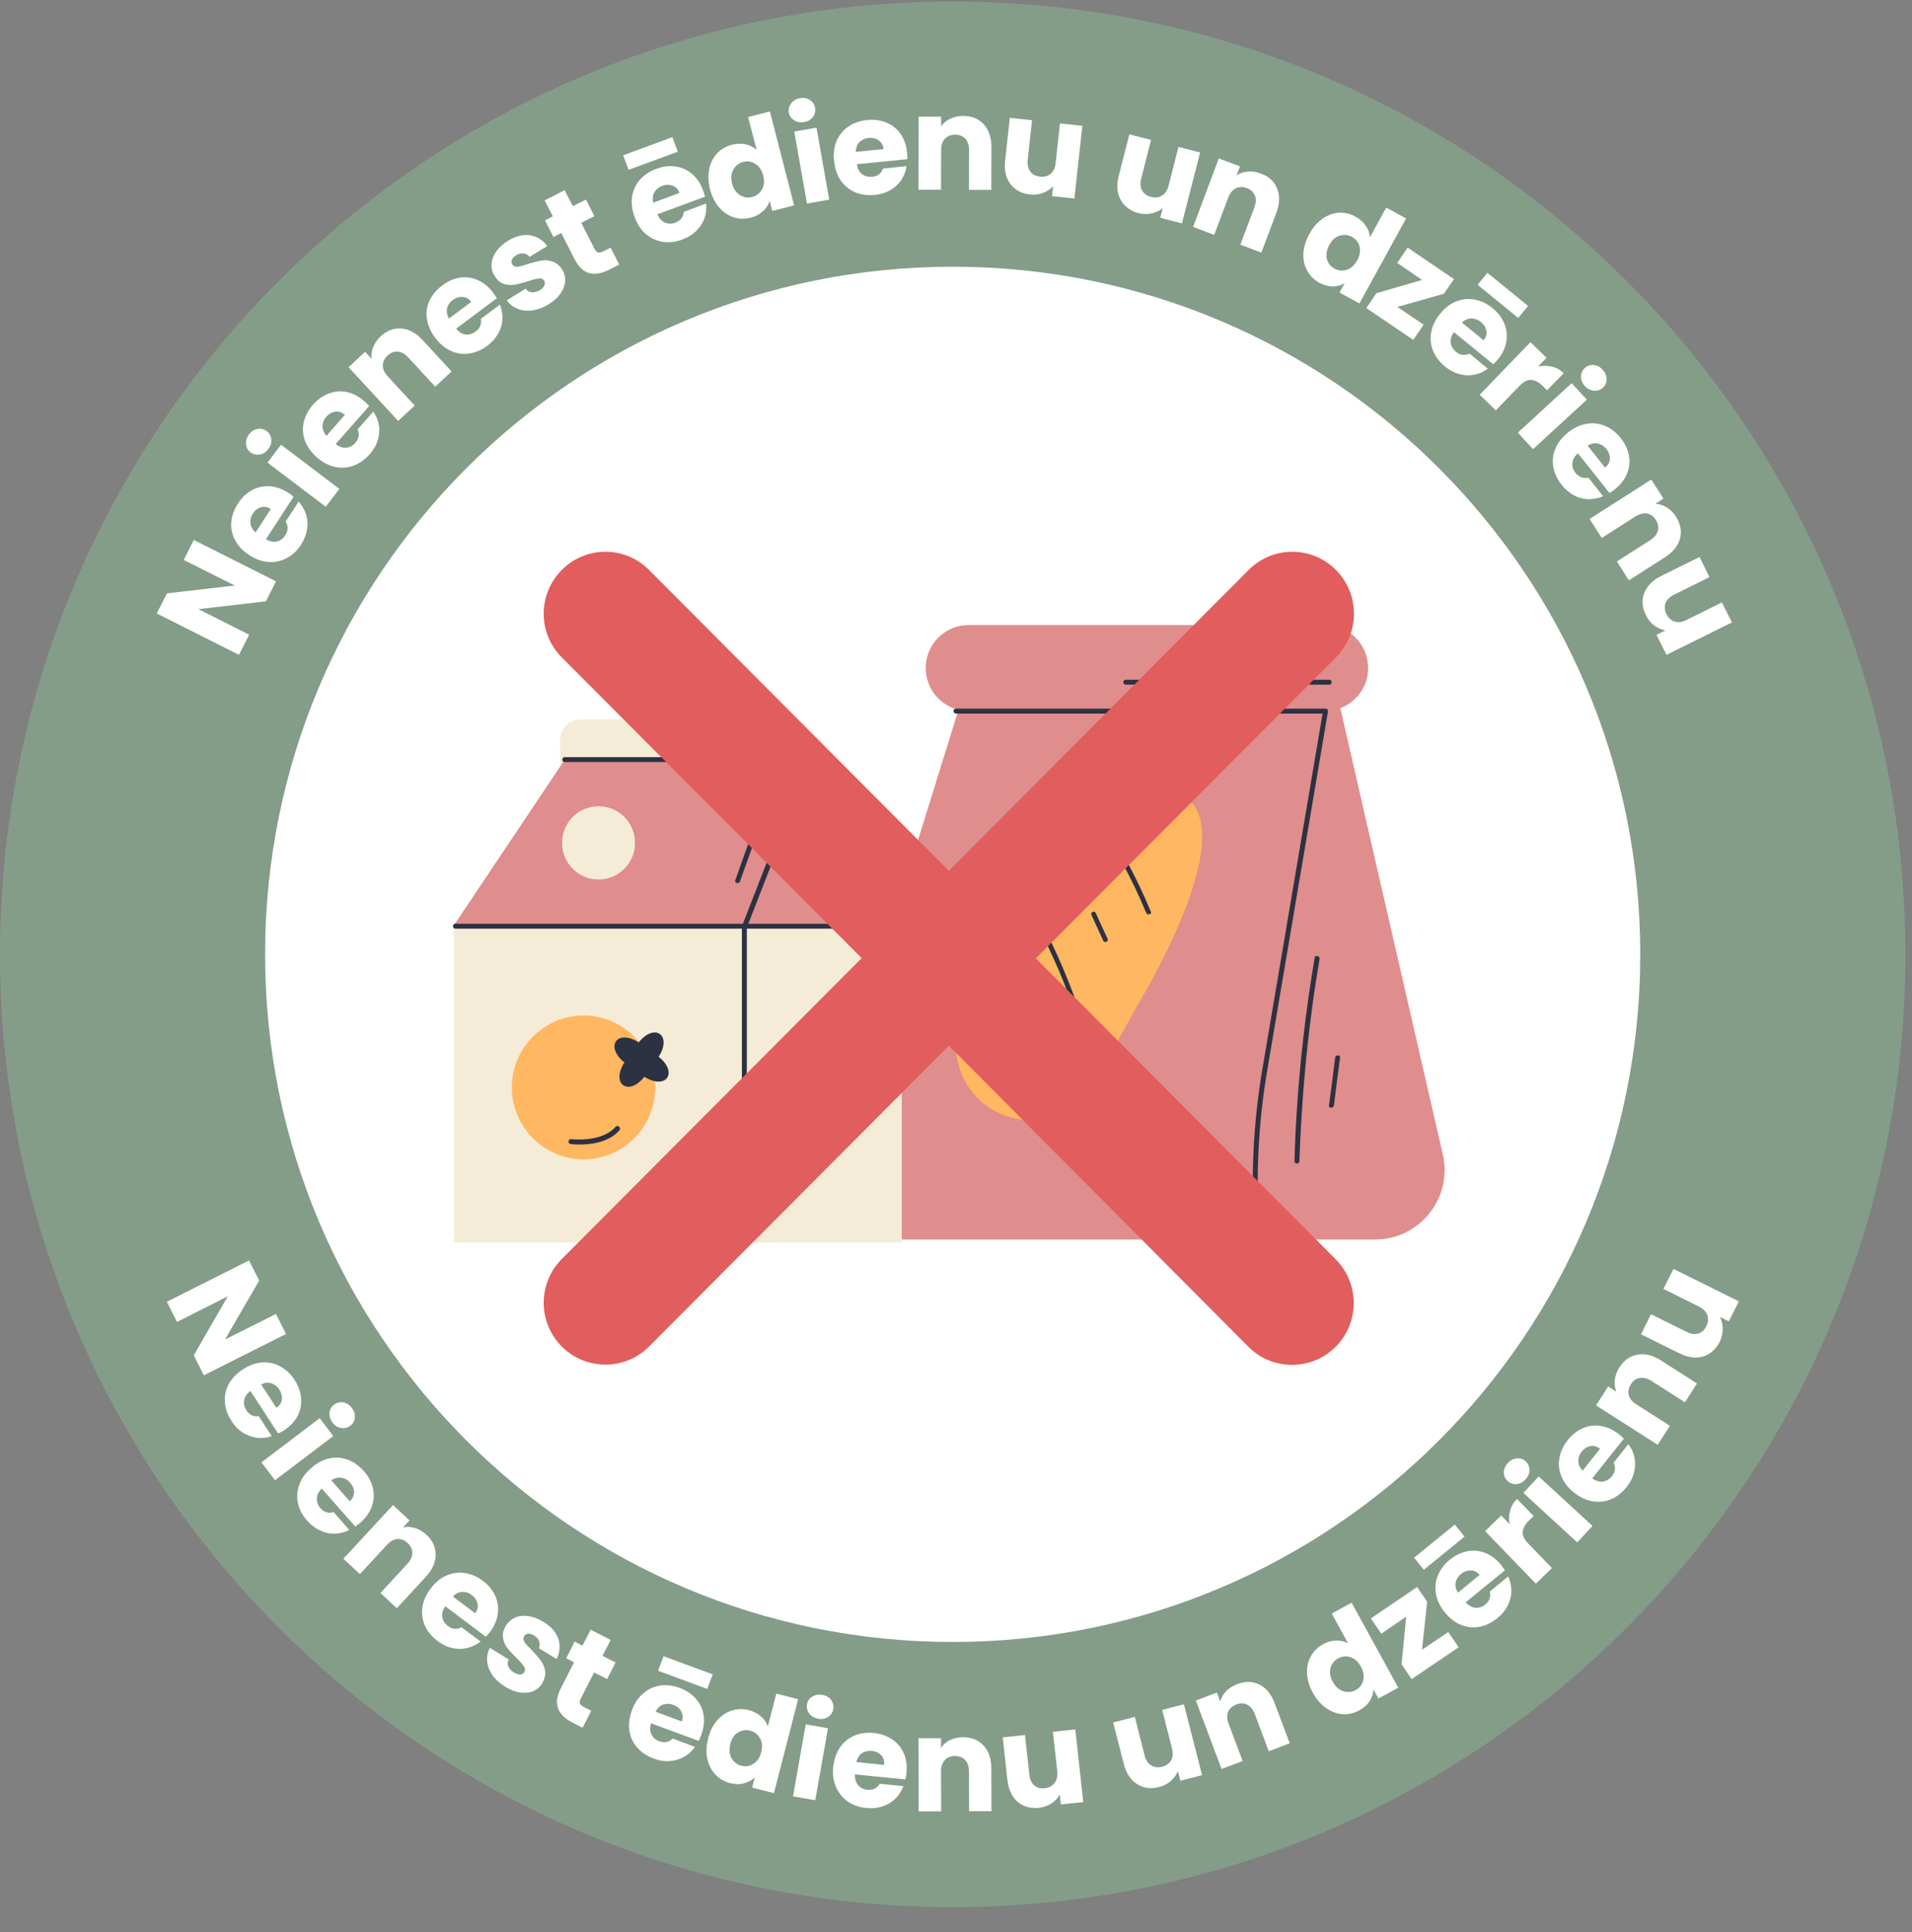 <?xml version="1.0" encoding="UTF-8"?>
<svg xmlns="http://www.w3.org/2000/svg" xmlns:xlink="http://www.w3.org/1999/xlink" width="285" zoomAndPan="magnify" viewBox="0 0 213.75 216" height="288" preserveAspectRatio="xMidYMid meet" version="1.0">
  <rect x="0" y="0" width="213.75" height="216" fill="#808080" stroke="none"/>
  <defs>
    <g></g>
    <clipPath id="52c8b5535d">
      <path d="M 0 0.125 L 213.5 0.125 L 213.5 214 L 0 214 Z M 0 0.125 " clip-rule="nonzero"></path>
    </clipPath>
    <clipPath id="6d7b98a7e8">
      <path d="M 0 0.18 L 213.012 0.18 L 213.012 213.188 L 0 213.188 Z M 0 0.18 " clip-rule="nonzero"></path>
    </clipPath>
    <clipPath id="d8bc790358">
      <path d="M 106.504 0.18 C 47.684 0.18 0 47.863 0 106.684 C 0 165.504 47.684 213.188 106.504 213.188 C 165.324 213.188 213.012 165.504 213.012 106.684 C 213.012 47.863 165.324 0.18 106.504 0.18 Z M 106.504 0.18 " clip-rule="nonzero"></path>
    </clipPath>
    <clipPath id="7023c9e7d9">
      <path d="M 0 0.18 L 213.012 0.18 L 213.012 213.188 L 0 213.188 Z M 0 0.18 " clip-rule="nonzero"></path>
    </clipPath>
    <clipPath id="e2f750908c">
      <path d="M 106.504 0.18 C 47.684 0.18 0 47.863 0 106.684 C 0 165.504 47.684 213.188 106.504 213.188 C 165.324 213.188 213.012 165.504 213.012 106.684 C 213.012 47.863 165.324 0.18 106.504 0.18 Z M 106.504 0.18 " clip-rule="nonzero"></path>
    </clipPath>
    <clipPath id="661355fca5">
      <rect x="0" width="214" y="0" height="214"></rect>
    </clipPath>
    <clipPath id="f1121a6855">
      <path d="M 29.637 29.816 L 183.371 29.816 L 183.371 183.551 L 29.637 183.551 Z M 29.637 29.816 " clip-rule="nonzero"></path>
    </clipPath>
    <clipPath id="cb5bed24cc">
      <path d="M 106.504 29.816 C 64.051 29.816 29.637 64.23 29.637 106.684 C 29.637 149.137 64.051 183.551 106.504 183.551 C 148.957 183.551 183.371 149.137 183.371 106.684 C 183.371 64.23 148.957 29.816 106.504 29.816 Z M 106.504 29.816 " clip-rule="nonzero"></path>
    </clipPath>
    <clipPath id="c066ce1003">
      <path d="M 0.637 0.816 L 154.371 0.816 L 154.371 154.551 L 0.637 154.551 Z M 0.637 0.816 " clip-rule="nonzero"></path>
    </clipPath>
    <clipPath id="bac4df89a4">
      <path d="M 77.504 0.816 C 35.051 0.816 0.637 35.23 0.637 77.684 C 0.637 120.137 35.051 154.551 77.504 154.551 C 119.957 154.551 154.371 120.137 154.371 77.684 C 154.371 35.23 119.957 0.816 77.504 0.816 Z M 77.504 0.816 " clip-rule="nonzero"></path>
    </clipPath>
    <clipPath id="73f30fb14a">
      <rect x="0" width="155" y="0" height="155"></rect>
    </clipPath>
    <clipPath id="0a88102400">
      <path d="M 50.637 80 L 101 80 L 101 139 L 50.637 139 Z M 50.637 80 " clip-rule="nonzero"></path>
    </clipPath>
    <clipPath id="0f8af91dff">
      <path d="M 50.637 69 L 162 69 L 162 139 L 50.637 139 Z M 50.637 69 " clip-rule="nonzero"></path>
    </clipPath>
    <clipPath id="0afce12800">
      <path d="M 50.637 75 L 150 75 L 150 139 L 50.637 139 Z M 50.637 75 " clip-rule="nonzero"></path>
    </clipPath>
    <clipPath id="9e32e7820f">
      <path d="M 60 61 L 152 61 L 152 152.605 L 60 152.605 Z M 60 61 " clip-rule="nonzero"></path>
    </clipPath>
    <clipPath id="0dd2cc1eff">
      <rect x="0" width="214" y="0" height="214"></rect>
    </clipPath>
  </defs>
  <g clip-path="url(#52c8b5535d)">
    <g transform="matrix(1, 0, 0, 1, 0, -0)">
      <g clip-path="url(#0dd2cc1eff)">
        <g clip-path="url(#6d7b98a7e8)">
          <g clip-path="url(#d8bc790358)">
            <g transform="matrix(1, 0, 0, 1, 0, -0)">
              <g clip-path="url(#661355fca5)">
                <g clip-path="url(#7023c9e7d9)">
                  <g clip-path="url(#e2f750908c)">
                    <path fill="#849d89" d="M 0 0.18 L 213.012 0.18 L 213.012 213.188 L 0 213.188 Z M 0 0.18 " fill-opacity="1" fill-rule="nonzero"></path>
                  </g>
                </g>
              </g>
            </g>
          </g>
        </g>
        <g fill="#ffffff" fill-opacity="1">
          <g transform="translate(26.307, 74.016)">
            <g>
              <path d="M 4.547 -9.031 L 3.422 -6.797 L -4.125 -5.922 L 1.547 -3.062 L 0.406 -0.812 L -8.781 -5.438 L -7.641 -7.688 L -0.062 -8.562 L -5.766 -11.422 L -4.641 -13.656 Z M 4.547 -9.031 "></path>
            </g>
          </g>
        </g>
        <g fill="#ffffff" fill-opacity="1">
          <g transform="translate(31.072, 64.623)">
            <g>
              <path d="M 1.172 -9.531 C 1.359 -9.406 1.551 -9.258 1.75 -9.094 L -1.344 -4.344 C -0.895 -4.082 -0.477 -4 -0.094 -4.094 C 0.289 -4.195 0.594 -4.426 0.812 -4.781 C 1.156 -5.301 1.172 -5.812 0.859 -6.312 L 2.312 -8.547 C 2.695 -8.129 2.973 -7.656 3.141 -7.125 C 3.305 -6.594 3.344 -6.035 3.25 -5.453 C 3.164 -4.879 2.945 -4.312 2.594 -3.75 C 2.156 -3.07 1.617 -2.566 0.984 -2.234 C 0.348 -1.898 -0.328 -1.754 -1.047 -1.797 C -1.773 -1.848 -2.5 -2.109 -3.219 -2.578 C -3.926 -3.035 -4.445 -3.582 -4.781 -4.219 C -5.125 -4.852 -5.27 -5.523 -5.219 -6.234 C -5.164 -6.953 -4.914 -7.648 -4.469 -8.328 C -4.039 -8.992 -3.52 -9.492 -2.906 -9.828 C -2.301 -10.16 -1.645 -10.305 -0.938 -10.266 C -0.227 -10.223 0.473 -9.977 1.172 -9.531 Z M -0.797 -7.719 C -1.16 -7.957 -1.523 -8.023 -1.891 -7.922 C -2.266 -7.816 -2.57 -7.578 -2.812 -7.203 C -3.031 -6.859 -3.117 -6.5 -3.078 -6.125 C -3.035 -5.75 -2.844 -5.41 -2.5 -5.109 Z M -0.797 -7.719 "></path>
            </g>
          </g>
        </g>
        <g fill="#ffffff" fill-opacity="1">
          <g transform="translate(35.874, 57.371)">
            <g>
              <path d="M -5.875 -7.188 C -6.133 -6.832 -6.453 -6.625 -6.828 -6.562 C -7.211 -6.5 -7.555 -6.578 -7.859 -6.797 C -8.172 -7.035 -8.344 -7.344 -8.375 -7.719 C -8.406 -8.102 -8.289 -8.473 -8.031 -8.828 C -7.77 -9.16 -7.453 -9.359 -7.078 -9.422 C -6.711 -9.492 -6.375 -9.41 -6.062 -9.172 C -5.758 -8.953 -5.586 -8.648 -5.547 -8.266 C -5.504 -7.879 -5.613 -7.52 -5.875 -7.188 Z M -4.453 -7.656 L 2.062 -2.719 L 0.547 -0.719 L -5.969 -5.656 Z M -4.453 -7.656 "></path>
            </g>
          </g>
        </g>
        <g fill="#ffffff" fill-opacity="1">
          <g transform="translate(38.214, 54.125)">
            <g>
              <path d="M 2.531 -9.25 C 2.707 -9.102 2.883 -8.93 3.062 -8.734 L -0.688 -4.484 C -0.289 -4.172 0.102 -4.035 0.5 -4.078 C 0.895 -4.117 1.227 -4.297 1.5 -4.609 C 1.914 -5.078 2.004 -5.582 1.766 -6.125 L 3.516 -8.109 C 3.836 -7.66 4.047 -7.16 4.141 -6.609 C 4.234 -6.055 4.191 -5.492 4.016 -4.922 C 3.848 -4.359 3.539 -3.828 3.094 -3.328 C 2.562 -2.734 1.957 -2.312 1.281 -2.062 C 0.613 -1.82 -0.07 -1.781 -0.781 -1.938 C -1.488 -2.094 -2.164 -2.453 -2.812 -3.016 C -3.438 -3.578 -3.875 -4.195 -4.125 -4.875 C -4.375 -5.551 -4.414 -6.238 -4.25 -6.938 C -4.094 -7.633 -3.75 -8.285 -3.219 -8.891 C -2.688 -9.484 -2.094 -9.898 -1.438 -10.141 C -0.781 -10.391 -0.109 -10.441 0.578 -10.297 C 1.266 -10.148 1.914 -9.801 2.531 -9.25 Z M 0.344 -7.75 C 0.008 -8.039 -0.344 -8.16 -0.719 -8.109 C -1.102 -8.055 -1.441 -7.867 -1.734 -7.547 C -2.004 -7.234 -2.145 -6.883 -2.156 -6.5 C -2.164 -6.125 -2.02 -5.758 -1.719 -5.406 Z M 0.344 -7.75 "></path>
            </g>
          </g>
        </g>
        <g fill="#ffffff" fill-opacity="1">
          <g transform="translate(43.844, 47.663)">
            <g>
              <path d="M -1.281 -10.078 C -0.57 -10.723 0.195 -11.008 1.031 -10.938 C 1.875 -10.875 2.66 -10.445 3.391 -9.656 L 6.641 -6.141 L 4.812 -4.438 L 1.797 -7.703 C 1.422 -8.109 1.023 -8.328 0.609 -8.359 C 0.203 -8.391 -0.176 -8.238 -0.531 -7.906 C -0.875 -7.582 -1.047 -7.219 -1.047 -6.812 C -1.055 -6.406 -0.875 -6 -0.5 -5.594 L 2.516 -2.328 L 0.672 -0.609 L -4.875 -6.609 L -3.031 -8.328 L -2.297 -7.547 C -2.359 -7.973 -2.301 -8.406 -2.125 -8.844 C -1.957 -9.289 -1.676 -9.703 -1.281 -10.078 Z M -1.281 -10.078 "></path>
            </g>
          </g>
        </g>
        <g fill="#ffffff" fill-opacity="1">
          <g transform="translate(50.763, 41.273)">
            <g>
              <path d="M 4.375 -8.547 C 4.508 -8.367 4.645 -8.164 4.781 -7.938 L 0.234 -4.531 C 0.566 -4.133 0.926 -3.914 1.312 -3.875 C 1.707 -3.844 2.07 -3.953 2.406 -4.203 C 2.906 -4.578 3.098 -5.051 2.984 -5.625 L 5.125 -7.219 C 5.332 -6.707 5.426 -6.172 5.406 -5.609 C 5.383 -5.047 5.227 -4.508 4.938 -4 C 4.656 -3.488 4.25 -3.031 3.719 -2.625 C 3.07 -2.145 2.395 -1.852 1.688 -1.75 C 0.977 -1.645 0.297 -1.742 -0.359 -2.047 C -1.023 -2.348 -1.613 -2.844 -2.125 -3.531 C -2.625 -4.207 -2.926 -4.898 -3.031 -5.609 C -3.145 -6.328 -3.051 -7.008 -2.75 -7.656 C -2.445 -8.312 -1.973 -8.879 -1.328 -9.359 C -0.691 -9.836 -0.031 -10.129 0.656 -10.234 C 1.344 -10.336 2.008 -10.242 2.656 -9.953 C 3.312 -9.672 3.883 -9.203 4.375 -8.547 Z M 1.922 -7.531 C 1.66 -7.875 1.336 -8.055 0.953 -8.078 C 0.566 -8.109 0.195 -7.992 -0.156 -7.734 C -0.488 -7.484 -0.695 -7.176 -0.781 -6.812 C -0.863 -6.445 -0.797 -6.062 -0.578 -5.656 Z M 1.922 -7.531 "></path>
            </g>
          </g>
        </g>
        <g fill="#ffffff" fill-opacity="1">
          <g transform="translate(57.657, 36.117)">
            <g>
              <path d="M 3.672 -2.094 C 3.066 -1.727 2.461 -1.504 1.859 -1.422 C 1.266 -1.336 0.719 -1.395 0.219 -1.594 C -0.281 -1.789 -0.688 -2.109 -1 -2.547 L 1.109 -3.844 C 1.285 -3.602 1.516 -3.469 1.797 -3.438 C 2.086 -3.414 2.383 -3.492 2.688 -3.672 C 2.945 -3.836 3.117 -4.016 3.203 -4.203 C 3.285 -4.391 3.273 -4.57 3.172 -4.75 C 3.055 -4.938 2.863 -5.016 2.594 -4.984 C 2.32 -4.961 1.926 -4.863 1.406 -4.688 C 0.82 -4.5 0.328 -4.367 -0.078 -4.297 C -0.492 -4.223 -0.906 -4.25 -1.312 -4.375 C -1.727 -4.508 -2.082 -4.816 -2.375 -5.297 C -2.625 -5.691 -2.734 -6.125 -2.703 -6.594 C -2.68 -7.062 -2.516 -7.52 -2.203 -7.969 C -1.898 -8.426 -1.453 -8.836 -0.859 -9.203 C 0.016 -9.734 0.836 -9.938 1.609 -9.812 C 2.379 -9.688 3.02 -9.285 3.531 -8.609 L 1.547 -7.406 C 1.367 -7.625 1.145 -7.75 0.875 -7.781 C 0.613 -7.82 0.336 -7.754 0.047 -7.578 C -0.203 -7.422 -0.363 -7.254 -0.438 -7.078 C -0.508 -6.898 -0.492 -6.727 -0.391 -6.562 C -0.273 -6.363 -0.082 -6.273 0.188 -6.297 C 0.469 -6.328 0.863 -6.43 1.375 -6.609 C 1.977 -6.797 2.477 -6.922 2.875 -6.984 C 3.281 -7.055 3.691 -7.02 4.109 -6.875 C 4.535 -6.738 4.898 -6.438 5.203 -5.969 C 5.453 -5.551 5.555 -5.113 5.516 -4.656 C 5.484 -4.195 5.312 -3.742 5 -3.297 C 4.688 -2.848 4.242 -2.445 3.672 -2.094 Z M 3.672 -2.094 "></path>
            </g>
          </g>
        </g>
        <g fill="#ffffff" fill-opacity="1">
          <g transform="translate(64.354, 32.06)">
            <g>
              <path d="M 3.906 -4.375 L 4.875 -2.484 L 3.734 -1.906 C 2.922 -1.488 2.188 -1.363 1.531 -1.531 C 0.875 -1.695 0.316 -2.227 -0.141 -3.125 L -1.609 -6.016 L -2.484 -5.562 L -3.422 -7.422 L -2.547 -7.875 L -3.469 -9.656 L -1.234 -10.797 L -0.312 -9.016 L 1.156 -9.75 L 2.094 -7.891 L 0.625 -7.156 L 2.109 -4.234 C 2.223 -4.023 2.352 -3.895 2.5 -3.844 C 2.656 -3.801 2.859 -3.844 3.109 -3.969 Z M 3.906 -4.375 "></path>
            </g>
          </g>
        </g>
        <g fill="#ffffff" fill-opacity="1">
          <g transform="translate(69.47, 29.487)">
            <g></g>
          </g>
        </g>
        <g fill="#ffffff" fill-opacity="1">
          <g transform="translate(71.992, 28.237)">
            <g>
              <path d="M 6.609 -6.953 C 6.691 -6.734 6.766 -6.5 6.828 -6.25 L 1.5 -4.281 C 1.707 -3.812 1.992 -3.5 2.359 -3.344 C 2.734 -3.195 3.113 -3.195 3.5 -3.344 C 4.082 -3.562 4.398 -3.961 4.453 -4.547 L 6.938 -5.484 C 7.008 -4.922 6.953 -4.375 6.766 -3.844 C 6.578 -3.32 6.273 -2.852 5.859 -2.438 C 5.453 -2.031 4.938 -1.707 4.312 -1.469 C 3.562 -1.188 2.832 -1.098 2.125 -1.203 C 1.414 -1.305 0.781 -1.594 0.219 -2.062 C -0.332 -2.539 -0.754 -3.18 -1.047 -3.984 C -1.336 -4.773 -1.43 -5.523 -1.328 -6.234 C -1.223 -6.953 -0.938 -7.582 -0.469 -8.125 C 0 -8.664 0.613 -9.078 1.375 -9.359 C 2.113 -9.641 2.828 -9.727 3.516 -9.625 C 4.211 -9.531 4.832 -9.254 5.375 -8.797 C 5.914 -8.336 6.328 -7.723 6.609 -6.953 Z M 3.969 -6.672 C 3.82 -7.086 3.566 -7.359 3.203 -7.484 C 2.836 -7.617 2.453 -7.613 2.047 -7.469 C 1.648 -7.32 1.359 -7.082 1.172 -6.75 C 0.984 -6.426 0.938 -6.035 1.031 -5.578 Z M 3.172 -12.906 L 3.781 -11.281 L -1.719 -9.25 L -2.328 -10.875 Z M 3.172 -12.906 "></path>
            </g>
          </g>
        </g>
        <g fill="#ffffff" fill-opacity="1">
          <g transform="translate(80.009, 25.209)">
            <g>
              <path d="M -0.641 -4.078 C -0.836 -4.879 -0.863 -5.629 -0.719 -6.328 C -0.57 -7.023 -0.273 -7.609 0.172 -8.078 C 0.617 -8.547 1.172 -8.863 1.828 -9.031 C 2.348 -9.164 2.848 -9.18 3.328 -9.078 C 3.816 -8.973 4.234 -8.766 4.578 -8.453 L 3.625 -12.125 L 6.062 -12.75 L 8.766 -2.25 L 6.328 -1.625 L 6.031 -2.766 C 5.914 -2.336 5.672 -1.953 5.297 -1.609 C 4.93 -1.266 4.473 -1.02 3.922 -0.875 C 3.266 -0.707 2.625 -0.723 2 -0.922 C 1.383 -1.129 0.844 -1.5 0.375 -2.031 C -0.082 -2.57 -0.422 -3.254 -0.641 -4.078 Z M 5.312 -5.594 C 5.156 -6.195 4.863 -6.629 4.438 -6.891 C 4.02 -7.16 3.566 -7.234 3.078 -7.109 C 2.598 -6.984 2.234 -6.703 1.984 -6.266 C 1.734 -5.836 1.68 -5.32 1.828 -4.719 C 1.984 -4.113 2.273 -3.676 2.703 -3.406 C 3.141 -3.133 3.598 -3.062 4.078 -3.188 C 4.566 -3.312 4.93 -3.594 5.172 -4.031 C 5.422 -4.469 5.469 -4.988 5.312 -5.594 Z M 5.312 -5.594 "></path>
            </g>
          </g>
        </g>
        <g fill="#ffffff" fill-opacity="1">
          <g transform="translate(89.327, 22.911)">
            <g>
              <path d="M 0.578 -9.266 C 0.148 -9.191 -0.223 -9.258 -0.547 -9.469 C -0.879 -9.676 -1.078 -9.961 -1.141 -10.328 C -1.203 -10.711 -1.113 -11.055 -0.875 -11.359 C -0.645 -11.672 -0.316 -11.863 0.109 -11.938 C 0.523 -12.008 0.895 -11.941 1.219 -11.734 C 1.539 -11.523 1.734 -11.227 1.797 -10.844 C 1.859 -10.477 1.773 -10.141 1.547 -9.828 C 1.316 -9.523 0.992 -9.336 0.578 -9.266 Z M 1.953 -8.641 L 3.375 -0.594 L 0.891 -0.156 L -0.531 -8.203 Z M 1.953 -8.641 "></path>
            </g>
          </g>
        </g>
        <g fill="#ffffff" fill-opacity="1">
          <g transform="translate(93.25, 22.122)">
            <g>
              <path d="M 8.156 -5.078 C 8.176 -4.848 8.188 -4.598 8.188 -4.328 L 2.547 -3.766 C 2.617 -3.254 2.816 -2.879 3.141 -2.641 C 3.461 -2.41 3.832 -2.316 4.25 -2.359 C 4.863 -2.422 5.266 -2.727 5.453 -3.281 L 8.094 -3.547 C 8.02 -2.992 7.828 -2.484 7.516 -2.016 C 7.211 -1.555 6.805 -1.176 6.297 -0.875 C 5.785 -0.582 5.203 -0.398 4.547 -0.328 C 3.742 -0.254 3.016 -0.352 2.359 -0.625 C 1.703 -0.906 1.164 -1.344 0.75 -1.938 C 0.332 -2.539 0.082 -3.27 0 -4.125 C -0.094 -4.957 0 -5.707 0.281 -6.375 C 0.57 -7.039 1.008 -7.57 1.594 -7.969 C 2.176 -8.375 2.875 -8.617 3.688 -8.703 C 4.469 -8.785 5.18 -8.691 5.828 -8.422 C 6.484 -8.16 7.016 -7.738 7.422 -7.156 C 7.828 -6.582 8.07 -5.891 8.156 -5.078 Z M 5.531 -5.453 C 5.477 -5.891 5.289 -6.219 4.969 -6.438 C 4.656 -6.656 4.285 -6.742 3.859 -6.703 C 3.441 -6.66 3.098 -6.504 2.828 -6.234 C 2.566 -5.961 2.43 -5.598 2.422 -5.141 Z M 5.531 -5.453 "></path>
            </g>
          </g>
        </g>
        <g fill="#ffffff" fill-opacity="1">
          <g transform="translate(101.773, 21.212)">
            <g>
              <path d="M 5.906 -8.25 C 6.863 -8.25 7.629 -7.938 8.203 -7.312 C 8.773 -6.695 9.062 -5.848 9.062 -4.766 L 9.047 0.016 L 6.547 0.016 L 6.562 -4.422 C 6.562 -4.973 6.422 -5.398 6.141 -5.703 C 5.859 -6.004 5.477 -6.156 5 -6.156 C 4.52 -6.156 4.141 -6.004 3.859 -5.703 C 3.578 -5.41 3.438 -4.988 3.438 -4.438 L 3.422 0 L 0.906 0 L 0.922 -8.172 L 3.438 -8.172 L 3.438 -7.094 C 3.688 -7.445 4.023 -7.727 4.453 -7.938 C 4.879 -8.145 5.363 -8.25 5.906 -8.25 Z M 5.906 -8.25 "></path>
            </g>
          </g>
        </g>
        <g fill="#ffffff" fill-opacity="1">
          <g transform="translate(111.172, 21.206)">
            <g>
              <path d="M 9.828 -7.141 L 8.938 0.984 L 6.438 0.719 L 6.562 -0.391 C 6.27 -0.066 5.895 0.18 5.438 0.359 C 4.977 0.535 4.484 0.594 3.953 0.531 C 3.336 0.469 2.805 0.27 2.359 -0.062 C 1.91 -0.406 1.582 -0.848 1.375 -1.391 C 1.176 -1.941 1.117 -2.578 1.203 -3.297 L 1.719 -8.031 L 4.203 -7.766 L 3.719 -3.359 C 3.664 -2.816 3.758 -2.379 4 -2.047 C 4.238 -1.711 4.598 -1.52 5.078 -1.469 C 5.566 -1.406 5.969 -1.508 6.281 -1.781 C 6.602 -2.051 6.789 -2.457 6.844 -3 L 7.328 -7.406 Z M 9.828 -7.141 "></path>
            </g>
          </g>
        </g>
        <g fill="#ffffff" fill-opacity="1">
          <g transform="translate(120.658, 22.363)">
            <g></g>
          </g>
        </g>
        <g fill="#ffffff" fill-opacity="1">
          <g transform="translate(123.429, 22.737)">
            <g>
              <path d="M 10.734 -5.688 L 8.703 2.234 L 6.281 1.609 L 6.562 0.531 C 6.219 0.812 5.805 1.004 5.328 1.109 C 4.859 1.223 4.367 1.219 3.859 1.094 C 3.254 0.938 2.754 0.66 2.359 0.266 C 1.961 -0.117 1.695 -0.598 1.562 -1.172 C 1.438 -1.754 1.461 -2.395 1.641 -3.094 L 2.828 -7.719 L 5.25 -7.094 L 4.156 -2.781 C 4.02 -2.258 4.051 -1.816 4.25 -1.453 C 4.445 -1.086 4.773 -0.848 5.234 -0.734 C 5.711 -0.609 6.129 -0.656 6.484 -0.875 C 6.836 -1.102 7.082 -1.477 7.219 -2 L 8.312 -6.312 Z M 10.734 -5.688 "></path>
            </g>
          </g>
        </g>
        <g fill="#ffffff" fill-opacity="1">
          <g transform="translate(132.539, 25.054)">
            <g>
              <path d="M 8.422 -5.656 C 9.316 -5.32 9.922 -4.766 10.234 -3.984 C 10.555 -3.203 10.531 -2.301 10.156 -1.281 L 8.469 3.188 L 6.125 2.297 L 7.688 -1.859 C 7.883 -2.367 7.906 -2.816 7.75 -3.203 C 7.594 -3.586 7.289 -3.863 6.844 -4.031 C 6.395 -4.195 5.984 -4.188 5.609 -4 C 5.242 -3.812 4.961 -3.461 4.766 -2.953 L 3.203 1.203 L 0.844 0.312 L 3.719 -7.344 L 6.078 -6.453 L 5.703 -5.438 C 6.055 -5.688 6.469 -5.832 6.938 -5.875 C 7.414 -5.926 7.91 -5.852 8.422 -5.656 Z M 8.422 -5.656 "></path>
            </g>
          </g>
        </g>
        <g fill="#ffffff" fill-opacity="1">
          <g transform="translate(141.445, 28.518)">
            <g></g>
          </g>
        </g>
        <g fill="#ffffff" fill-opacity="1">
          <g transform="translate(144.037, 29.563)">
            <g>
              <path d="M 2.344 -3.406 C 2.738 -4.133 3.227 -4.703 3.812 -5.109 C 4.395 -5.516 5.004 -5.738 5.641 -5.781 C 6.285 -5.82 6.906 -5.676 7.5 -5.344 C 7.977 -5.082 8.359 -4.742 8.641 -4.328 C 8.922 -3.922 9.078 -3.488 9.109 -3.031 L 10.938 -6.359 L 13.156 -5.141 L 7.938 4.359 L 5.719 3.141 L 6.281 2.109 C 5.895 2.336 5.453 2.453 4.953 2.453 C 4.461 2.453 3.961 2.316 3.453 2.047 C 2.859 1.711 2.406 1.258 2.094 0.688 C 1.781 0.125 1.641 -0.508 1.672 -1.219 C 1.711 -1.938 1.938 -2.664 2.344 -3.406 Z M 7.688 -0.453 C 7.988 -0.992 8.078 -1.504 7.953 -1.984 C 7.828 -2.473 7.547 -2.836 7.109 -3.078 C 6.66 -3.316 6.195 -3.363 5.719 -3.219 C 5.25 -3.07 4.867 -2.727 4.578 -2.188 C 4.273 -1.633 4.18 -1.113 4.297 -0.625 C 4.422 -0.133 4.707 0.227 5.156 0.469 C 5.594 0.707 6.047 0.75 6.516 0.594 C 6.992 0.445 7.383 0.098 7.688 -0.453 Z M 7.688 -0.453 "></path>
            </g>
          </g>
        </g>
        <g fill="#ffffff" fill-opacity="1">
          <g transform="translate(152.371, 34.184)">
            <g>
              <path d="M 3.844 0.125 L 6.781 2.109 L 5.625 3.812 L 0.375 0.25 L 1.5 -1.406 L 6.609 -2.891 L 3.828 -4.797 L 5 -6.5 L 10.172 -2.984 L 9.047 -1.344 Z M 3.844 0.125 "></path>
            </g>
          </g>
        </g>
        <g fill="#ffffff" fill-opacity="1">
          <g transform="translate(158.092, 37.995)">
            <g>
              <path d="M 9.359 2.188 C 9.211 2.363 9.039 2.539 8.844 2.719 L 4.453 -0.859 C 4.148 -0.441 4.031 -0.039 4.094 0.344 C 4.156 0.738 4.348 1.066 4.672 1.328 C 5.148 1.723 5.656 1.789 6.188 1.531 L 8.234 3.219 C 7.785 3.562 7.289 3.785 6.75 3.891 C 6.207 4.004 5.648 3.984 5.078 3.828 C 4.504 3.68 3.957 3.395 3.438 2.969 C 2.82 2.457 2.379 1.867 2.109 1.203 C 1.848 0.547 1.781 -0.133 1.906 -0.844 C 2.031 -1.562 2.363 -2.254 2.906 -2.922 C 3.438 -3.578 4.035 -4.035 4.703 -4.297 C 5.379 -4.566 6.066 -4.633 6.766 -4.5 C 7.473 -4.375 8.141 -4.055 8.766 -3.547 C 9.379 -3.047 9.816 -2.473 10.078 -1.828 C 10.348 -1.18 10.426 -0.508 10.312 0.188 C 10.195 0.883 9.879 1.551 9.359 2.188 Z M 7.766 0.047 C 8.047 -0.285 8.148 -0.641 8.078 -1.016 C 8.004 -1.398 7.801 -1.727 7.469 -2 C 7.145 -2.258 6.789 -2.391 6.406 -2.391 C 6.031 -2.398 5.676 -2.25 5.344 -1.938 Z M 12.734 -3.797 L 11.641 -2.453 L 7.094 -6.156 L 8.188 -7.5 Z M 12.734 -3.797 "></path>
            </g>
          </g>
        </g>
        <g fill="#ffffff" fill-opacity="1">
          <g transform="translate(164.767, 43.499)">
            <g>
              <path d="M 7.188 -2.531 C 7.719 -2.633 8.227 -2.629 8.719 -2.516 C 9.219 -2.398 9.66 -2.156 10.047 -1.781 L 8.188 0.125 L 7.703 -0.344 C 7.254 -0.781 6.82 -1.008 6.406 -1.031 C 6 -1.062 5.562 -0.836 5.094 -0.359 L 2.453 2.375 L 0.656 0.625 L 6.328 -5.25 L 8.125 -3.5 Z M 7.188 -2.531 "></path>
            </g>
          </g>
        </g>
        <g fill="#ffffff" fill-opacity="1">
          <g transform="translate(169.075, 47.692)">
            <g>
              <path d="M 8.109 -4.531 C 7.816 -4.852 7.672 -5.203 7.672 -5.578 C 7.672 -5.961 7.805 -6.281 8.078 -6.531 C 8.367 -6.801 8.703 -6.922 9.078 -6.891 C 9.461 -6.859 9.801 -6.68 10.094 -6.359 C 10.383 -6.047 10.531 -5.695 10.531 -5.312 C 10.539 -4.938 10.398 -4.613 10.109 -4.344 C 9.836 -4.094 9.508 -3.984 9.125 -4.016 C 8.738 -4.047 8.398 -4.219 8.109 -4.531 Z M 8.328 -3.016 L 2.312 2.516 L 0.609 0.672 L 6.625 -4.859 Z M 8.328 -3.016 "></path>
            </g>
          </g>
        </g>
        <g fill="#ffffff" fill-opacity="1">
          <g transform="translate(171.857, 50.567)">
            <g>
              <path d="M 8.672 4.125 C 8.492 4.27 8.297 4.41 8.078 4.547 L 4.547 0.109 C 4.16 0.453 3.953 0.816 3.922 1.203 C 3.891 1.598 4.004 1.957 4.266 2.281 C 4.66 2.77 5.145 2.953 5.719 2.828 L 7.359 4.906 C 6.848 5.133 6.316 5.242 5.766 5.234 C 5.211 5.234 4.672 5.098 4.141 4.828 C 3.617 4.555 3.148 4.16 2.734 3.641 C 2.234 3.016 1.922 2.348 1.797 1.641 C 1.672 0.941 1.75 0.254 2.031 -0.422 C 2.312 -1.098 2.785 -1.703 3.453 -2.234 C 4.109 -2.754 4.797 -3.07 5.516 -3.188 C 6.234 -3.312 6.922 -3.234 7.578 -2.953 C 8.242 -2.68 8.828 -2.227 9.328 -1.594 C 9.816 -0.977 10.125 -0.328 10.25 0.359 C 10.375 1.047 10.301 1.719 10.031 2.375 C 9.77 3.031 9.316 3.613 8.672 4.125 Z M 7.578 1.703 C 7.922 1.43 8.098 1.102 8.109 0.719 C 8.129 0.332 8.004 -0.031 7.734 -0.375 C 7.473 -0.695 7.156 -0.898 6.781 -0.984 C 6.414 -1.066 6.031 -0.988 5.625 -0.75 Z M 7.578 1.703 "></path>
            </g>
          </g>
        </g>
        <g fill="#ffffff" fill-opacity="1">
          <g transform="translate(177.226, 57.249)">
            <g>
              <path d="M 10.141 0.516 C 10.648 1.316 10.801 2.125 10.594 2.938 C 10.383 3.758 9.82 4.461 8.906 5.047 L 4.875 7.625 L 3.531 5.516 L 7.266 3.125 C 7.734 2.832 8.016 2.484 8.109 2.078 C 8.211 1.68 8.141 1.281 7.891 0.875 C 7.629 0.469 7.297 0.227 6.891 0.156 C 6.484 0.094 6.047 0.207 5.578 0.5 L 1.844 2.891 L 0.484 0.766 L 7.375 -3.641 L 8.734 -1.516 L 7.828 -0.922 C 8.266 -0.91 8.688 -0.781 9.094 -0.531 C 9.5 -0.289 9.848 0.055 10.141 0.516 Z M 10.141 0.516 "></path>
            </g>
          </g>
        </g>
        <g fill="#ffffff" fill-opacity="1">
          <g transform="translate(182.308, 65.156)">
            <g>
              <path d="M 11.312 4.422 L 4 8.047 L 2.875 5.812 L 3.875 5.312 C 3.438 5.238 3.02 5.055 2.625 4.766 C 2.238 4.484 1.93 4.102 1.703 3.625 C 1.422 3.07 1.297 2.516 1.328 1.953 C 1.367 1.398 1.566 0.883 1.922 0.406 C 2.273 -0.062 2.773 -0.457 3.422 -0.781 L 7.688 -2.891 L 8.797 -0.641 L 4.828 1.328 C 4.348 1.566 4.035 1.879 3.891 2.266 C 3.742 2.648 3.773 3.055 3.984 3.484 C 4.203 3.922 4.508 4.203 4.906 4.328 C 5.301 4.453 5.738 4.395 6.219 4.156 L 10.188 2.188 Z M 11.312 4.422 "></path>
            </g>
          </g>
        </g>
        <g clip-path="url(#f1121a6855)">
          <g clip-path="url(#cb5bed24cc)">
            <g transform="matrix(1, 0, 0, 1, 29, 29)">
              <g clip-path="url(#73f30fb14a)">
                <g clip-path="url(#c066ce1003)">
                  <g clip-path="url(#bac4df89a4)">
                    <path fill="#ffffff" d="M 0.637 0.816 L 154.371 0.816 L 154.371 154.551 L 0.637 154.551 Z M 0.637 0.816 " fill-opacity="1" fill-rule="nonzero"></path>
                  </g>
                </g>
              </g>
            </g>
          </g>
        </g>
        <g fill="#ffffff" fill-opacity="1">
          <g transform="translate(18.243, 144.713)">
            <g>
              <path d="M 4.547 9.031 L 3.422 6.797 L 7.219 0.203 L 1.547 3.062 L 0.406 0.812 L 9.594 -3.812 L 10.734 -1.562 L 6.906 5.031 L 12.609 2.172 L 13.734 4.406 Z M 4.547 9.031 "></path>
            </g>
          </g>
        </g>
        <g fill="#ffffff" fill-opacity="1">
          <g transform="translate(23.501, 154.963)">
            <g>
              <path d="M 8.234 4.938 C 8.047 5.062 7.832 5.176 7.594 5.281 L 4.5 0.531 C 4.094 0.832 3.859 1.176 3.797 1.562 C 3.734 1.957 3.812 2.332 4.031 2.688 C 4.375 3.207 4.836 3.426 5.422 3.344 L 6.875 5.578 C 6.344 5.766 5.801 5.828 5.25 5.766 C 4.695 5.703 4.164 5.508 3.656 5.188 C 3.156 4.875 2.727 4.438 2.375 3.875 C 1.938 3.195 1.691 2.504 1.641 1.797 C 1.586 1.086 1.727 0.414 2.062 -0.219 C 2.406 -0.863 2.938 -1.422 3.656 -1.891 C 4.363 -2.348 5.078 -2.602 5.797 -2.656 C 6.523 -2.707 7.203 -2.562 7.828 -2.219 C 8.453 -1.883 8.988 -1.379 9.438 -0.703 C 9.863 -0.035 10.102 0.645 10.156 1.344 C 10.219 2.039 10.086 2.703 9.766 3.328 C 9.441 3.953 8.93 4.488 8.234 4.938 Z M 7.391 2.406 C 7.754 2.164 7.957 1.859 8 1.484 C 8.051 1.109 7.957 0.734 7.719 0.359 C 7.5 0.016 7.207 -0.211 6.844 -0.328 C 6.477 -0.441 6.094 -0.398 5.688 -0.203 Z M 7.391 2.406 "></path>
            </g>
          </g>
        </g>
        <g fill="#ffffff" fill-opacity="1">
          <g transform="translate(28.68, 162.754)">
            <g>
              <path d="M 8.5 -3.719 C 8.238 -4.07 8.125 -4.441 8.156 -4.828 C 8.195 -5.211 8.367 -5.516 8.672 -5.734 C 8.984 -5.973 9.328 -6.055 9.703 -5.984 C 10.078 -5.922 10.395 -5.711 10.656 -5.359 C 10.914 -5.023 11.023 -4.664 10.984 -4.281 C 10.953 -3.906 10.781 -3.598 10.469 -3.359 C 10.164 -3.141 9.828 -3.062 9.453 -3.125 C 9.078 -3.188 8.758 -3.383 8.5 -3.719 Z M 8.578 -2.219 L 2.062 2.719 L 0.547 0.719 L 7.062 -4.219 Z M 8.578 -2.219 "></path>
            </g>
          </g>
        </g>
        <g fill="#ffffff" fill-opacity="1">
          <g transform="translate(31.437, 166.509)">
            <g>
              <path d="M 8.875 3.688 C 8.695 3.832 8.5 3.984 8.281 4.141 L 4.531 -0.109 C 4.176 0.242 3.992 0.617 3.984 1.016 C 3.973 1.41 4.102 1.766 4.375 2.078 C 4.789 2.547 5.285 2.695 5.859 2.531 L 7.609 4.516 C 7.117 4.773 6.594 4.914 6.031 4.938 C 5.469 4.957 4.914 4.844 4.375 4.594 C 3.844 4.352 3.352 3.984 2.906 3.484 C 2.375 2.891 2.031 2.242 1.875 1.547 C 1.727 0.859 1.773 0.172 2.016 -0.516 C 2.254 -1.203 2.695 -1.828 3.344 -2.391 C 3.969 -2.953 4.633 -3.312 5.344 -3.469 C 6.051 -3.625 6.738 -3.582 7.406 -3.344 C 8.082 -3.102 8.688 -2.68 9.219 -2.078 C 9.75 -1.484 10.094 -0.844 10.25 -0.156 C 10.406 0.52 10.367 1.191 10.141 1.859 C 9.91 2.523 9.488 3.133 8.875 3.688 Z M 7.656 1.312 C 7.988 1.02 8.148 0.68 8.141 0.297 C 8.141 -0.086 7.992 -0.441 7.703 -0.766 C 7.43 -1.078 7.109 -1.258 6.734 -1.312 C 6.359 -1.375 5.977 -1.281 5.594 -1.031 Z M 7.656 1.312 "></path>
            </g>
          </g>
        </g>
        <g fill="#ffffff" fill-opacity="1">
          <g transform="translate(37.719, 173.638)">
            <g>
              <path d="M 9.938 -2.078 C 10.645 -1.43 10.992 -0.688 10.984 0.156 C 10.984 1.008 10.617 1.832 9.891 2.625 L 6.641 6.141 L 4.812 4.438 L 7.828 1.172 C 8.203 0.766 8.383 0.359 8.375 -0.047 C 8.375 -0.453 8.195 -0.82 7.844 -1.156 C 7.5 -1.477 7.117 -1.625 6.703 -1.594 C 6.297 -1.562 5.906 -1.344 5.531 -0.938 L 2.516 2.328 L 0.672 0.609 L 6.219 -5.391 L 8.062 -3.672 L 7.328 -2.891 C 7.766 -2.984 8.207 -2.961 8.656 -2.828 C 9.113 -2.703 9.539 -2.453 9.938 -2.078 Z M 9.938 -2.078 "></path>
            </g>
          </g>
        </g>
        <g fill="#ffffff" fill-opacity="1">
          <g transform="translate(45.354, 180.623)">
            <g>
              <path d="M 9.438 1.797 C 9.301 1.973 9.145 2.156 8.969 2.344 L 4.422 -1.062 C 4.129 -0.625 4.02 -0.211 4.094 0.172 C 4.176 0.566 4.383 0.891 4.719 1.141 C 5.219 1.516 5.723 1.562 6.234 1.281 L 8.375 2.875 C 7.938 3.219 7.445 3.457 6.906 3.594 C 6.363 3.727 5.801 3.734 5.219 3.609 C 4.645 3.484 4.094 3.219 3.562 2.812 C 2.914 2.332 2.445 1.77 2.156 1.125 C 1.863 0.477 1.766 -0.203 1.859 -0.922 C 1.961 -1.641 2.27 -2.344 2.781 -3.031 C 3.281 -3.707 3.859 -4.191 4.516 -4.484 C 5.18 -4.785 5.867 -4.883 6.578 -4.781 C 7.285 -4.688 7.961 -4.398 8.609 -3.922 C 9.242 -3.441 9.707 -2.883 10 -2.25 C 10.289 -1.613 10.391 -0.941 10.297 -0.234 C 10.211 0.461 9.926 1.141 9.438 1.797 Z M 7.766 -0.281 C 8.023 -0.625 8.113 -0.984 8.031 -1.359 C 7.945 -1.742 7.727 -2.066 7.375 -2.328 C 7.039 -2.578 6.688 -2.691 6.312 -2.672 C 5.938 -2.648 5.586 -2.477 5.266 -2.156 Z M 7.766 -0.281 "></path>
            </g>
          </g>
        </g>
        <g fill="#ffffff" fill-opacity="1">
          <g transform="translate(52.949, 186.254)">
            <g>
              <path d="M 3.547 2.312 C 2.941 1.945 2.461 1.516 2.109 1.016 C 1.766 0.516 1.566 0 1.516 -0.531 C 1.461 -1.062 1.562 -1.566 1.812 -2.047 L 3.922 -0.75 C 3.785 -0.488 3.77 -0.227 3.875 0.031 C 3.988 0.301 4.195 0.523 4.5 0.703 C 4.758 0.867 4.992 0.945 5.203 0.938 C 5.41 0.926 5.566 0.832 5.672 0.656 C 5.785 0.469 5.77 0.258 5.625 0.031 C 5.477 -0.188 5.207 -0.5 4.812 -0.906 C 4.375 -1.32 4.023 -1.695 3.766 -2.031 C 3.516 -2.363 3.352 -2.742 3.281 -3.172 C 3.219 -3.609 3.332 -4.066 3.625 -4.547 C 3.875 -4.941 4.207 -5.234 4.625 -5.422 C 5.051 -5.609 5.535 -5.664 6.078 -5.594 C 6.629 -5.531 7.203 -5.316 7.797 -4.953 C 8.672 -4.422 9.227 -3.785 9.469 -3.047 C 9.707 -2.305 9.645 -1.555 9.281 -0.797 L 7.297 -2 C 7.41 -2.258 7.422 -2.516 7.328 -2.766 C 7.242 -3.023 7.055 -3.242 6.766 -3.422 C 6.516 -3.578 6.289 -3.645 6.094 -3.625 C 5.895 -3.602 5.742 -3.508 5.641 -3.344 C 5.523 -3.145 5.539 -2.926 5.688 -2.688 C 5.844 -2.457 6.113 -2.16 6.5 -1.797 C 6.938 -1.336 7.273 -0.941 7.516 -0.609 C 7.766 -0.285 7.922 0.086 7.984 0.516 C 8.055 0.953 7.953 1.414 7.672 1.906 C 7.422 2.32 7.082 2.617 6.656 2.797 C 6.238 2.973 5.758 3.023 5.219 2.953 C 4.676 2.879 4.117 2.664 3.547 2.312 Z M 3.547 2.312 "></path>
            </g>
          </g>
        </g>
        <g fill="#ffffff" fill-opacity="1">
          <g transform="translate(60.255, 190.652)">
            <g>
              <path d="M 5.844 0.594 L 4.875 2.484 L 3.734 1.906 C 2.922 1.488 2.391 0.969 2.141 0.344 C 1.891 -0.281 1.992 -1.039 2.453 -1.938 L 3.922 -4.828 L 3.047 -5.281 L 3.984 -7.141 L 4.859 -6.688 L 5.781 -8.469 L 8.016 -7.328 L 7.094 -5.547 L 8.562 -4.812 L 7.625 -2.953 L 6.156 -3.688 L 4.672 -0.766 C 4.555 -0.555 4.523 -0.375 4.578 -0.219 C 4.641 -0.07 4.797 0.062 5.047 0.188 Z M 5.844 0.594 "></path>
            </g>
          </g>
        </g>
        <g fill="#ffffff" fill-opacity="1">
          <g transform="translate(65.773, 193.417)">
            <g></g>
          </g>
        </g>
        <g fill="#ffffff" fill-opacity="1">
          <g transform="translate(68.849, 194.894)">
            <g>
              <path d="M 9.547 -0.953 C 9.461 -0.734 9.367 -0.508 9.266 -0.281 L 3.938 -2.25 C 3.789 -1.758 3.805 -1.336 3.984 -0.984 C 4.172 -0.641 4.457 -0.395 4.844 -0.25 C 5.426 -0.031 5.93 -0.129 6.359 -0.547 L 8.844 0.391 C 8.52 0.848 8.117 1.211 7.641 1.484 C 7.16 1.766 6.625 1.926 6.031 1.969 C 5.445 2.02 4.844 1.926 4.219 1.688 C 3.469 1.406 2.859 1 2.391 0.469 C 1.922 -0.062 1.629 -0.688 1.516 -1.406 C 1.41 -2.133 1.504 -2.898 1.797 -3.703 C 2.086 -4.492 2.508 -5.125 3.062 -5.594 C 3.613 -6.07 4.242 -6.363 4.953 -6.469 C 5.66 -6.57 6.395 -6.484 7.156 -6.203 C 7.895 -5.922 8.492 -5.516 8.953 -4.984 C 9.422 -4.461 9.707 -3.852 9.812 -3.156 C 9.914 -2.457 9.828 -1.723 9.547 -0.953 Z M 7.375 -2.453 C 7.52 -2.867 7.5 -3.242 7.312 -3.578 C 7.125 -3.922 6.828 -4.164 6.422 -4.312 C 6.023 -4.457 5.648 -4.469 5.297 -4.344 C 4.941 -4.227 4.656 -3.961 4.438 -3.547 Z M 10.828 -7.719 L 10.219 -6.094 L 4.719 -8.125 L 5.328 -9.75 Z M 10.828 -7.719 "></path>
            </g>
          </g>
        </g>
        <g fill="#ffffff" fill-opacity="1">
          <g transform="translate(77.758, 198.201)">
            <g>
              <path d="M 1.422 -3.891 C 1.617 -4.691 1.953 -5.359 2.422 -5.891 C 2.891 -6.422 3.43 -6.785 4.047 -6.984 C 4.66 -7.18 5.297 -7.195 5.953 -7.031 C 6.473 -6.895 6.922 -6.664 7.297 -6.344 C 7.68 -6.02 7.941 -5.641 8.078 -5.203 L 9.031 -8.875 L 11.469 -8.25 L 8.766 2.25 L 6.328 1.625 L 6.625 0.484 C 6.301 0.805 5.895 1.031 5.406 1.156 C 4.926 1.281 4.41 1.27 3.859 1.125 C 3.203 0.957 2.648 0.633 2.203 0.156 C 1.766 -0.312 1.469 -0.895 1.312 -1.594 C 1.164 -2.301 1.203 -3.066 1.422 -3.891 Z M 7.344 -2.344 C 7.5 -2.945 7.453 -3.461 7.203 -3.891 C 6.961 -4.328 6.598 -4.609 6.109 -4.734 C 5.629 -4.859 5.176 -4.789 4.75 -4.531 C 4.32 -4.281 4.035 -3.852 3.891 -3.25 C 3.734 -2.645 3.773 -2.117 4.016 -1.672 C 4.266 -1.223 4.629 -0.938 5.109 -0.812 C 5.598 -0.688 6.051 -0.758 6.469 -1.031 C 6.895 -1.301 7.188 -1.738 7.344 -2.344 Z M 7.344 -2.344 "></path>
            </g>
          </g>
        </g>
        <g fill="#ffffff" fill-opacity="1">
          <g transform="translate(87.765, 200.649)">
            <g>
              <path d="M 3.703 -8.516 C 3.273 -8.586 2.941 -8.781 2.703 -9.094 C 2.473 -9.406 2.391 -9.742 2.453 -10.109 C 2.516 -10.492 2.707 -10.785 3.031 -10.984 C 3.363 -11.191 3.742 -11.258 4.172 -11.188 C 4.586 -11.113 4.91 -10.926 5.141 -10.625 C 5.367 -10.32 5.453 -9.977 5.391 -9.594 C 5.328 -9.227 5.133 -8.938 4.812 -8.719 C 4.488 -8.508 4.117 -8.441 3.703 -8.516 Z M 4.797 -7.453 L 3.375 0.594 L 0.891 0.156 L 2.312 -7.891 Z M 4.797 -7.453 "></path>
            </g>
          </g>
        </g>
        <g fill="#ffffff" fill-opacity="1">
          <g transform="translate(92.339, 201.527)">
            <g>
              <path d="M 9 -3.328 C 8.977 -3.098 8.938 -2.859 8.875 -2.609 L 3.234 -3.172 C 3.223 -2.66 3.348 -2.254 3.609 -1.953 C 3.867 -1.66 4.207 -1.492 4.625 -1.453 C 5.238 -1.391 5.703 -1.613 6.016 -2.125 L 8.656 -1.859 C 8.457 -1.328 8.16 -0.863 7.766 -0.469 C 7.379 -0.082 6.906 0.203 6.344 0.391 C 5.781 0.586 5.172 0.648 4.516 0.578 C 3.711 0.504 3.02 0.266 2.438 -0.141 C 1.852 -0.555 1.414 -1.094 1.125 -1.75 C 0.832 -2.414 0.727 -3.176 0.812 -4.031 C 0.906 -4.863 1.156 -5.582 1.562 -6.188 C 1.977 -6.789 2.516 -7.227 3.172 -7.5 C 3.828 -7.781 4.562 -7.879 5.375 -7.797 C 6.156 -7.711 6.832 -7.473 7.406 -7.078 C 7.988 -6.691 8.422 -6.172 8.703 -5.516 C 8.984 -4.867 9.082 -4.141 9 -3.328 Z M 6.5 -4.234 C 6.551 -4.672 6.441 -5.031 6.172 -5.312 C 5.91 -5.594 5.566 -5.754 5.141 -5.797 C 4.723 -5.836 4.352 -5.754 4.031 -5.547 C 3.719 -5.336 3.504 -5.004 3.391 -4.547 Z M 6.5 -4.234 "></path>
            </g>
          </g>
        </g>
        <g fill="#ffffff" fill-opacity="1">
          <g transform="translate(101.792, 202.484)">
            <g>
              <path d="M 5.875 -8.281 C 6.832 -8.281 7.598 -7.969 8.172 -7.344 C 8.742 -6.727 9.031 -5.879 9.031 -4.797 L 9.047 -0.016 L 6.547 -0.016 L 6.531 -4.453 C 6.531 -5.004 6.391 -5.43 6.109 -5.734 C 5.828 -6.035 5.445 -6.188 4.969 -6.188 C 4.488 -6.188 4.109 -6.031 3.828 -5.719 C 3.547 -5.414 3.406 -4.988 3.406 -4.438 L 3.422 0 L 0.906 0 L 0.891 -8.172 L 3.406 -8.172 L 3.406 -7.094 C 3.656 -7.469 3.992 -7.758 4.422 -7.969 C 4.848 -8.176 5.332 -8.281 5.875 -8.281 Z M 5.875 -8.281 "></path>
            </g>
          </g>
        </g>
        <g fill="#ffffff" fill-opacity="1">
          <g transform="translate(112.164, 202.435)">
            <g>
              <path d="M 8.047 -9.109 L 8.938 -0.984 L 6.438 -0.719 L 6.312 -1.828 C 6.102 -1.441 5.797 -1.113 5.391 -0.844 C 4.984 -0.57 4.516 -0.406 3.984 -0.344 C 3.367 -0.281 2.805 -0.359 2.297 -0.578 C 1.785 -0.805 1.367 -1.164 1.047 -1.656 C 0.734 -2.156 0.535 -2.766 0.453 -3.484 L -0.062 -8.219 L 2.422 -8.484 L 2.906 -4.078 C 2.957 -3.535 3.141 -3.129 3.453 -2.859 C 3.766 -2.586 4.16 -2.477 4.641 -2.531 C 5.129 -2.594 5.492 -2.789 5.734 -3.125 C 5.984 -3.457 6.082 -3.895 6.031 -4.438 L 5.547 -8.844 Z M 8.047 -9.109 "></path>
            </g>
          </g>
        </g>
        <g fill="#ffffff" fill-opacity="1">
          <g transform="translate(122.283, 201.185)">
            <g></g>
          </g>
        </g>
        <g fill="#ffffff" fill-opacity="1">
          <g transform="translate(125.679, 200.674)">
            <g>
              <path d="M 6.672 -10.156 L 8.703 -2.234 L 6.281 -1.609 L 6 -2.688 C 5.844 -2.281 5.578 -1.91 5.203 -1.578 C 4.836 -1.254 4.398 -1.031 3.891 -0.906 C 3.285 -0.75 2.719 -0.742 2.188 -0.891 C 1.656 -1.047 1.191 -1.344 0.797 -1.781 C 0.41 -2.227 0.129 -2.801 -0.047 -3.5 L -1.234 -8.125 L 1.188 -8.75 L 2.281 -4.438 C 2.414 -3.914 2.66 -3.547 3.016 -3.328 C 3.367 -3.109 3.773 -3.055 4.234 -3.172 C 4.711 -3.297 5.051 -3.535 5.25 -3.891 C 5.445 -4.254 5.477 -4.695 5.344 -5.219 L 4.25 -9.531 Z M 6.672 -10.156 "></path>
            </g>
          </g>
        </g>
        <g fill="#ffffff" fill-opacity="1">
          <g transform="translate(135.718, 198.064)">
            <g>
              <path d="M 2.609 -9.812 C 3.504 -10.145 4.328 -10.125 5.078 -9.75 C 5.836 -9.375 6.406 -8.676 6.781 -7.656 L 8.469 -3.188 L 6.125 -2.297 L 4.562 -6.453 C 4.363 -6.961 4.082 -7.312 3.719 -7.5 C 3.352 -7.688 2.945 -7.695 2.5 -7.531 C 2.051 -7.363 1.742 -7.086 1.578 -6.703 C 1.422 -6.316 1.441 -5.867 1.641 -5.359 L 3.203 -1.203 L 0.844 -0.312 L -2.031 -7.969 L 0.328 -8.859 L 0.703 -7.844 C 0.805 -8.281 1.02 -8.664 1.344 -9 C 1.676 -9.344 2.098 -9.613 2.609 -9.812 Z M 2.609 -9.812 "></path>
            </g>
          </g>
        </g>
        <g fill="#ffffff" fill-opacity="1">
          <g transform="translate(145.214, 194.354)">
            <g></g>
          </g>
        </g>
        <g fill="#ffffff" fill-opacity="1">
          <g transform="translate(148.381, 193.019)">
            <g>
              <path d="M -1.625 -3.812 C -2.02 -4.539 -2.234 -5.258 -2.266 -5.969 C -2.297 -6.676 -2.148 -7.312 -1.828 -7.875 C -1.516 -8.438 -1.062 -8.883 -0.469 -9.219 C 0.008 -9.477 0.492 -9.613 0.984 -9.625 C 1.473 -9.645 1.922 -9.539 2.328 -9.312 L 0.5 -12.641 L 2.719 -13.859 L 7.938 -4.359 L 5.719 -3.141 L 5.156 -4.172 C 5.145 -3.711 5.004 -3.273 4.734 -2.859 C 4.473 -2.441 4.086 -2.098 3.578 -1.828 C 2.984 -1.492 2.363 -1.348 1.719 -1.391 C 1.07 -1.441 0.457 -1.672 -0.125 -2.078 C -0.719 -2.492 -1.219 -3.07 -1.625 -3.812 Z M 3.75 -6.734 C 3.445 -7.273 3.062 -7.617 2.594 -7.766 C 2.125 -7.922 1.672 -7.879 1.234 -7.641 C 0.785 -7.398 0.492 -7.039 0.359 -6.562 C 0.234 -6.082 0.316 -5.57 0.609 -5.031 C 0.91 -4.477 1.301 -4.125 1.781 -3.969 C 2.27 -3.812 2.738 -3.852 3.188 -4.094 C 3.625 -4.332 3.898 -4.691 4.016 -5.172 C 4.141 -5.66 4.051 -6.18 3.75 -6.734 Z M 3.75 -6.734 "></path>
            </g>
          </g>
        </g>
        <g fill="#ffffff" fill-opacity="1">
          <g transform="translate(157.439, 187.955)">
            <g>
              <path d="M 1.531 -3.531 L 4.469 -5.516 L 5.625 -3.812 L 0.375 -0.25 L -0.75 -1.906 L -0.234 -7.234 L -3.016 -5.328 L -4.188 -7.031 L 0.984 -10.547 L 2.109 -8.906 Z M 1.531 -3.531 "></path>
            </g>
          </g>
        </g>
        <g fill="#ffffff" fill-opacity="1">
          <g transform="translate(163.804, 183.665)">
            <g>
              <path d="M 4.016 -8.719 C 4.16 -8.539 4.301 -8.344 4.438 -8.125 L 0.047 -4.547 C 0.391 -4.172 0.758 -3.969 1.156 -3.938 C 1.551 -3.914 1.91 -4.035 2.234 -4.297 C 2.711 -4.691 2.883 -5.176 2.75 -5.75 L 4.797 -7.438 C 5.035 -6.926 5.156 -6.391 5.156 -5.828 C 5.156 -5.273 5.023 -4.734 4.766 -4.203 C 4.504 -3.68 4.113 -3.207 3.594 -2.781 C 2.977 -2.27 2.316 -1.945 1.609 -1.812 C 0.91 -1.688 0.223 -1.754 -0.453 -2.016 C -1.129 -2.285 -1.738 -2.754 -2.281 -3.422 C -2.812 -4.078 -3.141 -4.758 -3.266 -5.469 C -3.398 -6.188 -3.332 -6.875 -3.062 -7.531 C -2.801 -8.195 -2.359 -8.785 -1.734 -9.297 C -1.117 -9.797 -0.469 -10.113 0.219 -10.25 C 0.914 -10.383 1.594 -10.32 2.25 -10.062 C 2.906 -9.801 3.492 -9.352 4.016 -8.719 Z M 1.609 -7.609 C 1.328 -7.941 0.992 -8.109 0.609 -8.109 C 0.223 -8.117 -0.133 -7.988 -0.469 -7.719 C -0.789 -7.457 -0.988 -7.141 -1.062 -6.766 C -1.145 -6.398 -1.062 -6.02 -0.812 -5.625 Z M -1.172 -13.234 L -0.078 -11.891 L -4.625 -8.188 L -5.719 -9.531 Z M -1.172 -13.234 "></path>
            </g>
          </g>
        </g>
        <g fill="#ffffff" fill-opacity="1">
          <g transform="translate(171.043, 177.66)">
            <g>
              <path d="M -2.281 -7.281 C -2.375 -7.801 -2.352 -8.305 -2.219 -8.797 C -2.094 -9.285 -1.836 -9.719 -1.453 -10.094 L 0.406 -8.188 L -0.078 -7.719 C -0.523 -7.281 -0.77 -6.852 -0.812 -6.438 C -0.863 -6.031 -0.656 -5.586 -0.188 -5.109 L 2.453 -2.375 L 0.656 -0.625 L -5.016 -6.5 L -3.219 -8.25 Z M -2.281 -7.281 "></path>
            </g>
          </g>
        </g>
        <g fill="#ffffff" fill-opacity="1">
          <g transform="translate(175.716, 173.093)">
            <g>
              <path d="M -5.172 -7.719 C -5.461 -7.395 -5.801 -7.219 -6.188 -7.188 C -6.57 -7.164 -6.898 -7.281 -7.172 -7.531 C -7.461 -7.801 -7.602 -8.125 -7.594 -8.5 C -7.594 -8.875 -7.445 -9.223 -7.156 -9.547 C -6.863 -9.859 -6.523 -10.031 -6.141 -10.062 C -5.766 -10.102 -5.43 -9.988 -5.141 -9.719 C -4.867 -9.469 -4.734 -9.148 -4.734 -8.766 C -4.734 -8.379 -4.879 -8.031 -5.172 -7.719 Z M -3.703 -8.047 L 2.312 -2.516 L 0.609 -0.672 L -5.406 -6.203 Z M -3.703 -8.047 "></path>
            </g>
          </g>
        </g>
        <g fill="#ffffff" fill-opacity="1">
          <g transform="translate(178.926, 169.717)">
            <g>
              <path d="M 2.078 -9.375 C 2.254 -9.227 2.43 -9.066 2.609 -8.891 L -0.922 -4.453 C -0.492 -4.148 -0.086 -4.031 0.297 -4.094 C 0.68 -4.164 1.004 -4.363 1.266 -4.688 C 1.66 -5.176 1.727 -5.68 1.469 -6.203 L 3.109 -8.281 C 3.453 -7.844 3.68 -7.348 3.797 -6.797 C 3.91 -6.254 3.895 -5.695 3.75 -5.125 C 3.613 -4.551 3.336 -4.004 2.922 -3.484 C 2.422 -2.859 1.844 -2.406 1.188 -2.125 C 0.531 -1.852 -0.156 -1.773 -0.875 -1.891 C -1.594 -2.004 -2.285 -2.328 -2.953 -2.859 C -3.609 -3.379 -4.078 -3.973 -4.359 -4.641 C -4.641 -5.316 -4.719 -6.004 -4.594 -6.703 C -4.477 -7.41 -4.172 -8.082 -3.672 -8.719 C -3.18 -9.332 -2.613 -9.781 -1.969 -10.062 C -1.32 -10.344 -0.648 -10.426 0.047 -10.312 C 0.754 -10.195 1.43 -9.883 2.078 -9.375 Z M -0.047 -7.766 C -0.391 -8.035 -0.75 -8.133 -1.125 -8.062 C -1.508 -7.988 -1.836 -7.781 -2.109 -7.438 C -2.367 -7.113 -2.492 -6.766 -2.484 -6.391 C -2.484 -6.016 -2.32 -5.656 -2 -5.312 Z M -0.047 -7.766 "></path>
            </g>
          </g>
        </g>
        <g fill="#ffffff" fill-opacity="1">
          <g transform="translate(184.836, 162.278)">
            <g>
              <path d="M -3.797 -9.422 C -3.285 -10.223 -2.613 -10.695 -1.781 -10.844 C -0.945 -11 -0.07 -10.785 0.844 -10.203 L 4.875 -7.625 L 3.531 -5.516 L -0.203 -7.906 C -0.672 -8.195 -1.109 -8.305 -1.516 -8.234 C -1.93 -8.172 -2.266 -7.938 -2.516 -7.531 C -2.773 -7.125 -2.852 -6.719 -2.75 -6.312 C -2.645 -5.914 -2.359 -5.57 -1.891 -5.281 L 1.844 -2.891 L 0.484 -0.766 L -6.406 -5.172 L -5.047 -7.297 L -4.141 -6.703 C -4.305 -7.109 -4.363 -7.547 -4.312 -8.016 C -4.258 -8.492 -4.086 -8.961 -3.797 -9.422 Z M -3.797 -9.422 "></path>
            </g>
          </g>
        </g>
        <g fill="#ffffff" fill-opacity="1">
          <g transform="translate(190.398, 153.523)">
            <g>
              <path d="M -3.312 -11.672 L 4 -8.047 L 2.875 -5.812 L 1.875 -6.312 C 2.082 -5.906 2.188 -5.457 2.188 -4.969 C 2.195 -4.488 2.086 -4.008 1.859 -3.531 C 1.578 -2.977 1.203 -2.547 0.734 -2.234 C 0.273 -1.93 -0.242 -1.773 -0.828 -1.766 C -1.41 -1.766 -2.023 -1.926 -2.672 -2.25 L -6.938 -4.359 L -5.828 -6.609 L -1.859 -4.641 C -1.379 -4.398 -0.941 -4.336 -0.547 -4.453 C -0.148 -4.566 0.148 -4.836 0.359 -5.266 C 0.578 -5.703 0.613 -6.117 0.469 -6.516 C 0.32 -6.91 0.008 -7.227 -0.469 -7.469 L -4.438 -9.438 Z M -3.312 -11.672 "></path>
            </g>
          </g>
        </g>
        <g clip-path="url(#0a88102400)">
          <path fill="#f5ecd7" d="M 62.617 85.715 L 62.617 82.699 C 62.617 81.43 63.637 80.406 64.902 80.406 L 88.312 80.406 C 89.578 80.406 90.598 81.43 90.598 82.699 L 90.598 85.297 L 90.461 85.051 L 63.031 85.051 Z M 100.816 103.539 L 50.719 103.539 L 50.719 138.891 L 100.844 138.891 L 100.844 103.539 Z M 100.816 103.539 " fill-opacity="1" fill-rule="nonzero"></path>
        </g>
        <path fill="#f5ecd7" d="M 70.988 94.254 C 70.988 94.523 70.965 94.789 70.91 95.051 C 70.859 95.316 70.781 95.57 70.68 95.82 C 70.578 96.066 70.449 96.305 70.301 96.527 C 70.152 96.75 69.984 96.957 69.797 97.145 C 69.605 97.336 69.398 97.504 69.176 97.656 C 68.953 97.805 68.719 97.93 68.473 98.031 C 68.227 98.137 67.969 98.215 67.707 98.266 C 67.445 98.316 67.18 98.344 66.914 98.344 C 66.645 98.344 66.379 98.316 66.117 98.266 C 65.855 98.215 65.602 98.137 65.352 98.031 C 65.105 97.93 64.871 97.805 64.648 97.656 C 64.426 97.504 64.219 97.336 64.031 97.145 C 63.84 96.957 63.672 96.75 63.523 96.527 C 63.375 96.305 63.25 96.066 63.148 95.82 C 63.043 95.57 62.969 95.316 62.914 95.051 C 62.863 94.789 62.836 94.523 62.836 94.254 C 62.836 93.984 62.863 93.719 62.914 93.457 C 62.969 93.191 63.043 92.938 63.148 92.688 C 63.25 92.441 63.375 92.203 63.523 91.98 C 63.672 91.758 63.84 91.551 64.031 91.359 C 64.219 91.172 64.426 91 64.648 90.852 C 64.871 90.703 65.105 90.578 65.352 90.473 C 65.602 90.371 65.855 90.293 66.117 90.242 C 66.379 90.188 66.645 90.164 66.914 90.164 C 67.18 90.164 67.445 90.188 67.707 90.242 C 67.969 90.293 68.227 90.371 68.473 90.473 C 68.719 90.578 68.953 90.703 69.176 90.852 C 69.398 91 69.605 91.172 69.797 91.359 C 69.984 91.551 70.152 91.758 70.301 91.98 C 70.449 92.203 70.578 92.441 70.68 92.688 C 70.781 92.938 70.859 93.191 70.91 93.457 C 70.965 93.719 70.988 93.984 70.988 94.254 Z M 70.988 94.254 " fill-opacity="1" fill-rule="nonzero"></path>
        <g clip-path="url(#0f8af91dff)">
          <path fill="#e08d8d" d="M 161.379 129.41 L 149.84 79.164 C 151.656 78.473 152.949 76.73 152.949 74.684 C 152.949 72.031 150.801 69.875 148.16 69.875 L 108.281 69.875 C 105.637 69.875 103.488 72.031 103.488 74.684 C 103.488 76.953 105.059 78.832 107.148 79.355 L 100.043 102.242 L 90.434 85.078 L 63.031 85.078 L 50.637 103.598 L 100.816 103.598 L 100.789 103.539 L 100.816 103.539 L 100.816 138.559 L 153.75 138.559 C 158.57 138.559 162.23 134.164 161.379 129.41 Z M 66.914 98.316 C 64.656 98.316 62.836 96.492 62.836 94.227 C 62.836 91.961 64.656 90.137 66.914 90.137 C 69.172 90.137 70.988 91.961 70.988 94.227 C 70.988 96.492 69.172 98.316 66.914 98.316 Z M 66.914 98.316 " fill-opacity="1" fill-rule="nonzero"></path>
        </g>
        <path fill="#ffb761" d="M 73.246 121.562 C 73.246 126.012 69.641 129.605 65.234 129.605 C 60.828 129.605 57.219 125.984 57.219 121.562 C 57.219 117.141 60.828 113.52 65.234 113.52 C 69.641 113.52 73.246 117.113 73.246 121.562 Z M 109.051 111.004 L 108.195 112.328 C 105.855 115.977 106.684 120.816 110.098 123.469 C 114.145 126.594 120.012 125.375 122.461 120.898 L 127.09 112.496 C 127.09 112.496 138.879 93.398 132.516 89.086 C 126.152 84.773 109.051 111.004 109.051 111.004 " fill-opacity="1" fill-rule="nonzero"></path>
        <g clip-path="url(#0afce12800)">
          <path fill="#2c3242" d="M 101.09 103.539 C 101.09 103.707 100.98 103.816 100.816 103.816 L 83.492 103.816 L 83.492 138.613 C 83.492 138.781 83.383 138.891 83.219 138.891 C 83.051 138.891 82.941 138.781 82.941 138.613 L 82.941 103.816 L 50.91 103.816 C 50.746 103.816 50.637 103.707 50.637 103.539 C 50.637 103.375 50.746 103.266 50.91 103.266 L 83.051 103.266 L 90.184 84.965 C 90.238 84.828 90.406 84.746 90.543 84.801 C 90.68 84.855 90.762 85.023 90.707 85.16 L 83.656 103.266 L 100.844 103.266 C 100.98 103.266 101.09 103.375 101.09 103.539 Z M 148.16 79.219 L 106.875 79.219 C 106.711 79.219 106.598 79.328 106.598 79.492 C 106.598 79.66 106.711 79.77 106.875 79.77 L 147.855 79.77 L 141.137 119.461 C 140.09 125.57 139.812 131.816 140.254 138.008 C 140.254 138.145 140.391 138.254 140.531 138.254 C 140.531 138.254 140.531 138.254 140.559 138.254 C 140.723 138.254 140.832 138.117 140.805 137.953 C 140.363 131.816 140.641 125.625 141.688 119.543 L 148.461 79.523 C 148.461 79.438 148.461 79.355 148.406 79.301 C 148.324 79.246 148.242 79.219 148.16 79.219 Z M 68.812 125.957 C 67.297 127.754 63.883 127.34 63.855 127.34 C 63.719 127.309 63.582 127.422 63.555 127.586 C 63.527 127.727 63.637 127.863 63.801 127.891 C 63.855 127.891 64.215 127.945 64.793 127.945 C 66.004 127.945 68.07 127.727 69.254 126.344 C 69.363 126.234 69.336 126.066 69.227 125.957 C 69.09 125.844 68.922 125.844 68.812 125.957 Z M 125.852 76.535 C 131.773 76.535 137.691 76.535 143.586 76.535 C 145.266 76.535 146.918 76.535 148.598 76.535 C 148.957 76.535 148.957 75.984 148.598 75.984 C 142.68 75.984 136.758 75.984 130.863 75.984 C 129.184 75.984 127.531 75.984 125.852 75.984 C 125.492 76.012 125.492 76.535 125.852 76.535 Z M 82.723 98.539 C 83.852 95.359 85.008 92.18 86.137 88.973 C 86.246 88.645 85.723 88.504 85.613 88.836 C 84.484 92.016 83.328 95.191 82.199 98.398 C 82.09 98.73 82.609 98.871 82.723 98.539 Z M 63.113 85.188 C 68.648 85.188 74.184 85.188 79.719 85.188 C 80.078 85.188 80.078 84.637 79.719 84.637 C 74.184 84.637 68.648 84.637 63.113 84.637 C 62.781 84.637 62.781 85.188 63.113 85.188 Z M 73.633 118.133 C 75.176 115.73 73.191 114.293 71.402 116.531 C 69.008 114.984 67.574 116.973 69.805 118.77 C 68.262 121.176 70.246 122.613 72.035 120.371 C 74.461 121.895 75.863 119.902 73.633 118.133 Z M 113.676 112.551 C 113.539 112.246 113.07 112.496 113.211 112.828 C 114.035 114.68 114.863 116.531 115.66 118.383 C 115.797 118.688 116.266 118.438 116.129 118.105 C 115.301 116.254 114.477 114.402 113.676 112.551 Z M 117.176 104.617 C 117.012 104.312 116.57 104.59 116.707 104.895 C 118.305 108.074 119.625 111.391 120.699 114.789 C 120.809 115.121 121.332 114.984 121.223 114.652 C 120.121 111.223 118.773 107.852 117.176 104.617 Z M 122.492 102.047 C 122.434 101.91 122.242 101.883 122.133 101.938 C 121.996 102.02 121.969 102.188 122.023 102.297 C 122.465 103.266 122.902 104.203 123.344 105.172 C 123.398 105.309 123.594 105.336 123.703 105.281 C 123.84 105.199 123.867 105.031 123.812 104.922 C 123.371 103.984 122.93 103.016 122.492 102.047 Z M 125.879 96.078 C 125.711 95.773 125.246 96.051 125.41 96.355 C 126.43 98.207 127.336 100.113 128.137 102.047 C 128.273 102.352 128.797 102.215 128.66 101.91 C 127.832 99.918 126.898 97.984 125.879 96.078 Z M 146.973 107.051 C 145.984 112.91 145.293 118.824 144.938 124.77 C 144.824 126.426 144.77 128.113 144.715 129.797 C 144.715 130.156 145.238 130.156 145.266 129.797 C 145.461 123.91 145.957 117.996 146.754 112.164 C 146.973 110.504 147.25 108.848 147.523 107.188 C 147.551 106.855 147.031 106.719 146.973 107.051 Z M 149.262 118.246 C 149.039 120.012 148.82 121.781 148.57 123.578 C 148.516 123.91 149.066 123.91 149.121 123.578 C 149.344 121.809 149.562 120.043 149.812 118.246 C 149.84 117.887 149.289 117.887 149.262 118.246 Z M 149.262 118.246 " fill-opacity="1" fill-rule="nonzero"></path>
        </g>
        <g clip-path="url(#9e32e7820f)">
          <path fill="#e25d5d" d="M 149.316 140.77 C 152.016 143.48 152.016 147.848 149.316 150.555 C 147.965 151.91 146.203 152.574 144.441 152.574 C 142.68 152.574 140.914 151.91 139.566 150.555 L 106.074 116.891 L 72.559 150.527 C 71.211 151.883 69.445 152.547 67.684 152.547 C 65.922 152.547 64.16 151.883 62.809 150.527 C 60.109 147.82 60.109 143.453 62.809 140.742 L 96.328 107.105 L 62.809 73.496 C 60.109 70.789 60.109 66.422 62.809 63.711 C 65.508 61.004 69.859 61.004 72.559 63.711 L 106.074 97.348 L 139.594 63.711 C 142.293 61.004 146.645 61.004 149.344 63.711 C 152.043 66.422 152.043 70.789 149.344 73.496 L 115.797 107.133 Z M 149.316 140.77 " fill-opacity="1" fill-rule="nonzero"></path>
        </g>
      </g>
    </g>
  </g>
</svg>

